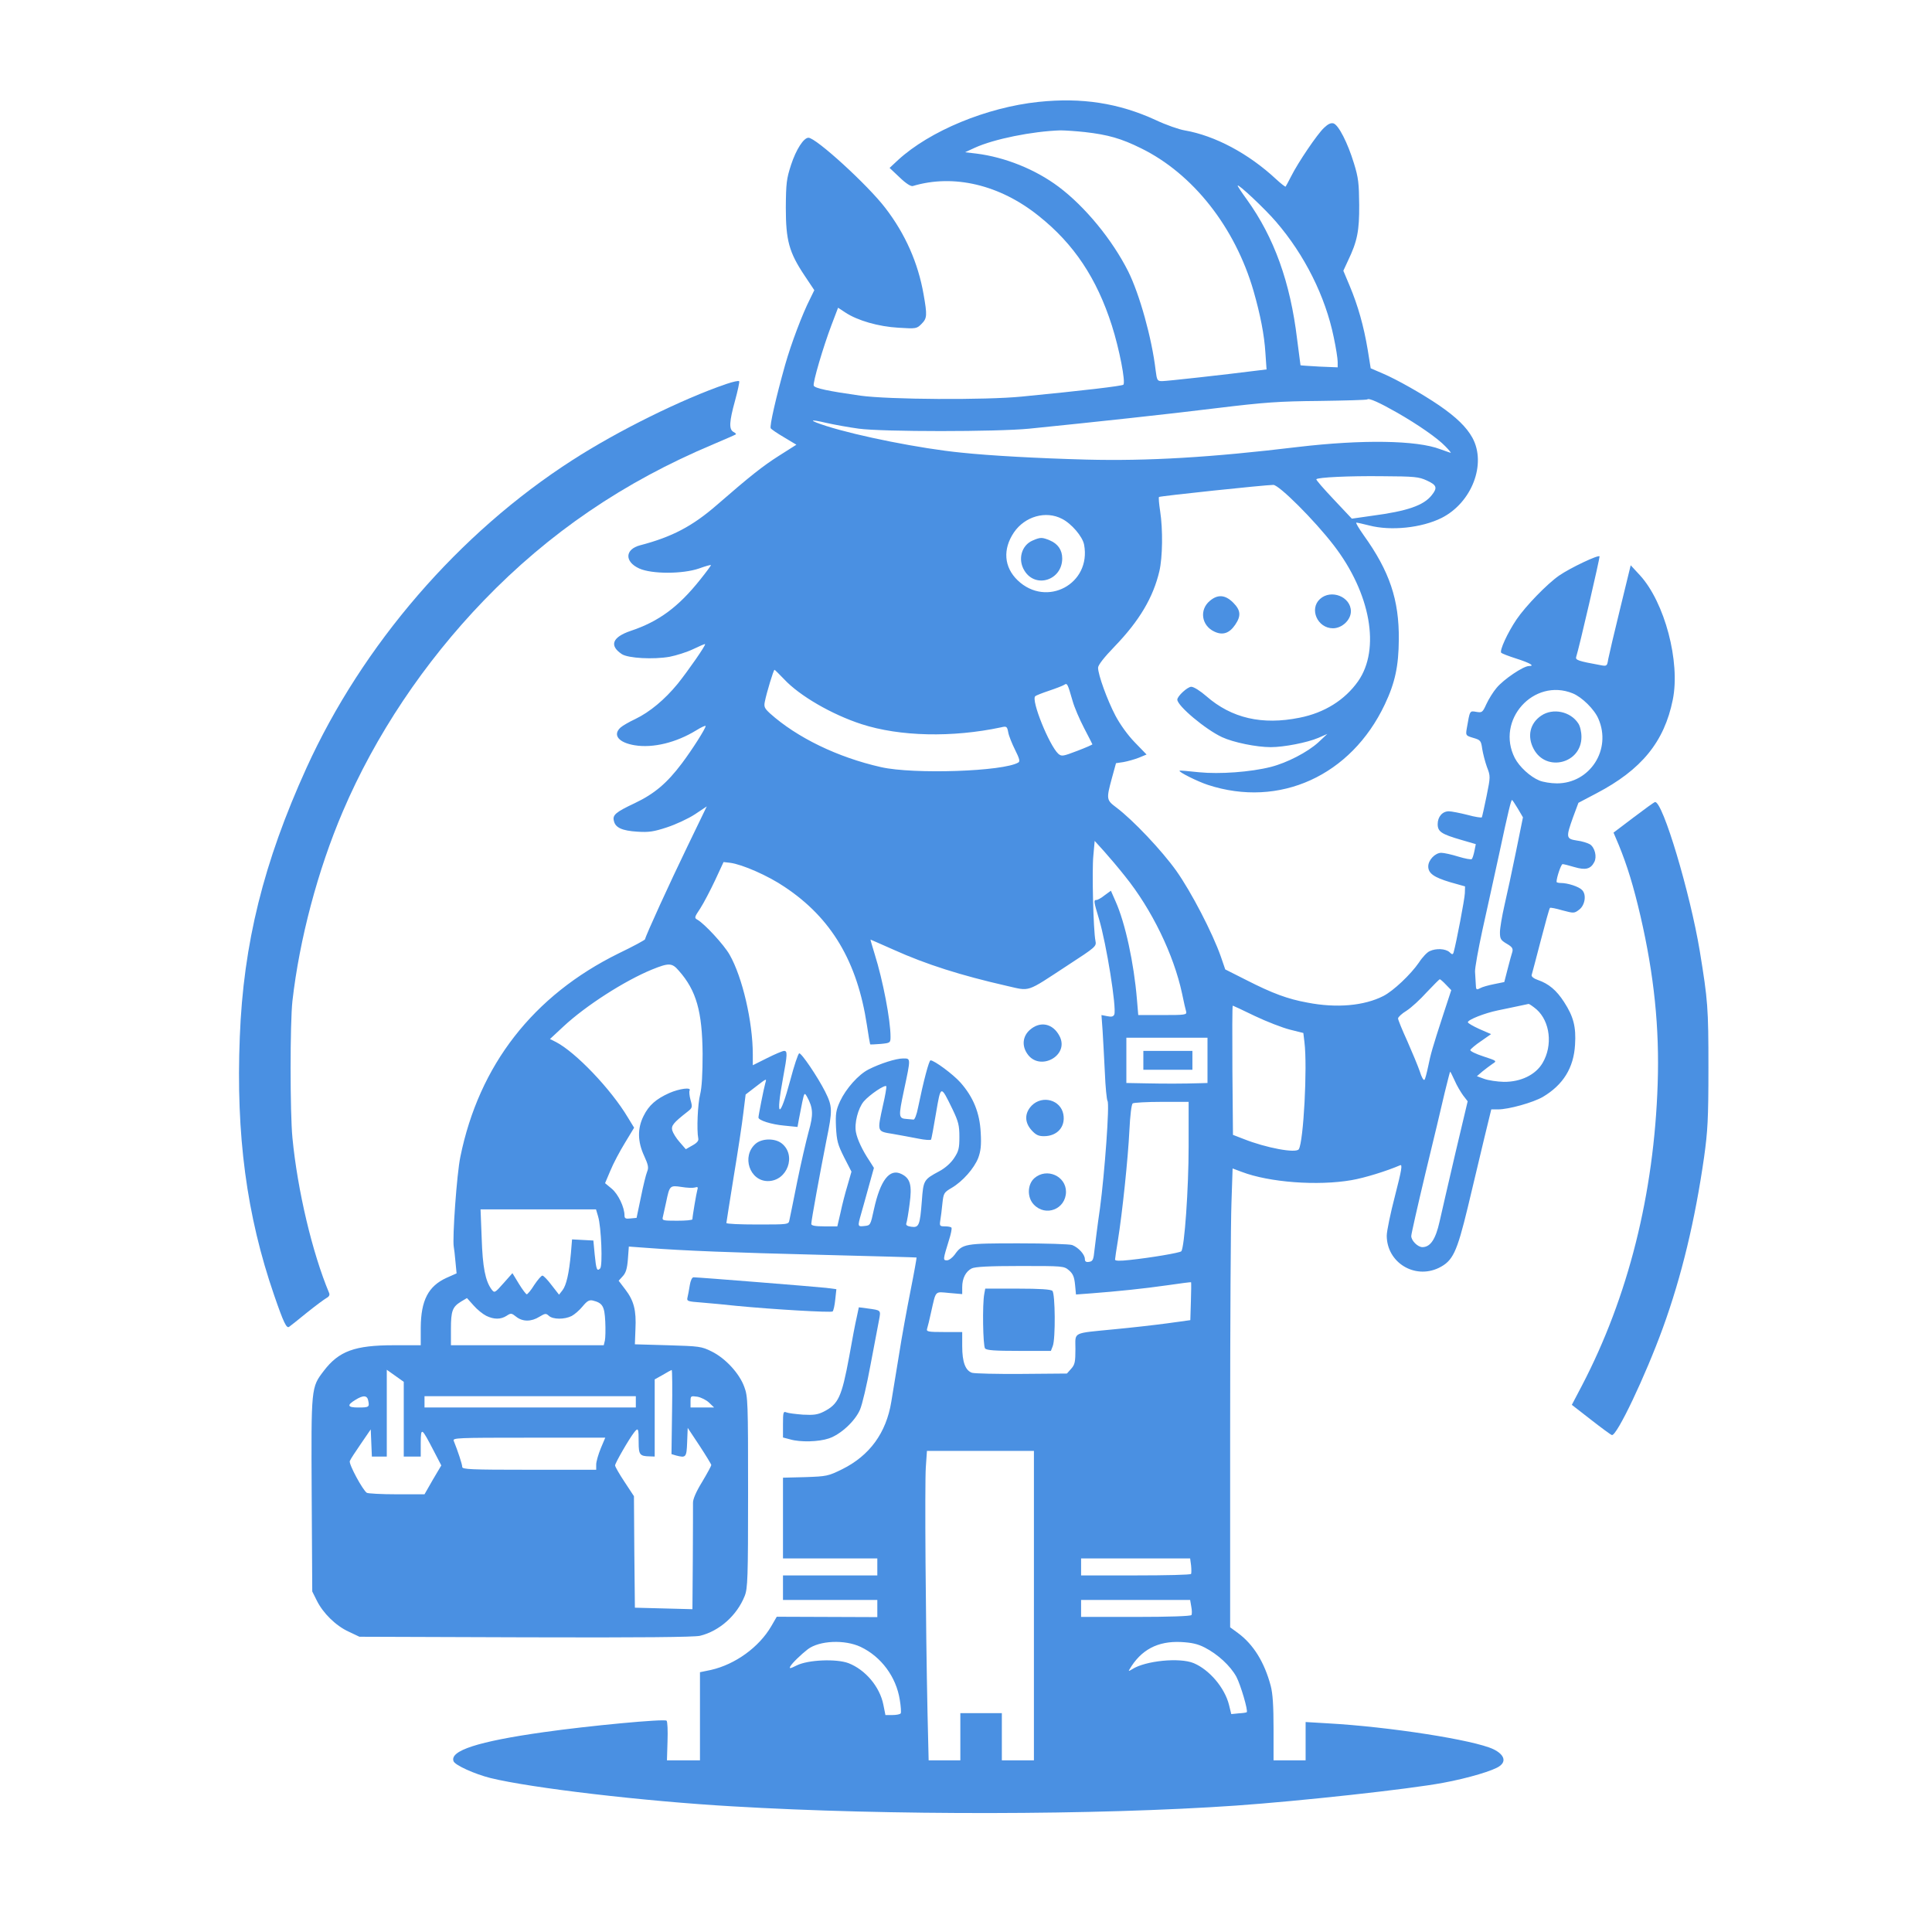 <?xml version="1.0" standalone="no"?>
<!DOCTYPE svg PUBLIC "-//W3C//DTD SVG 20010904//EN"
 "http://www.w3.org/TR/2001/REC-SVG-20010904/DTD/svg10.dtd">
<svg version="1.0" xmlns="http://www.w3.org/2000/svg"
 width="1024pt" height="1024pt" viewBox="0 0 1024 1024"
 preserveAspectRatio="xMidYMid meet">

<g transform="translate(0,1024) scale(0.1,-0.1)"
fill="#4A90E2" stroke="none">
<path d="M5505 9700 c-276 -29 -577 -154 -745 -308 l-45 -42 53 -50 c34 -33
60 -49 70 -46 216 65 462 7 668 -159 186 -148 307 -330 387 -580 40 -125 74
-302 61 -314 -8 -7 -210 -31 -539 -63 -192 -19 -704 -16 -855 5 -169 24 -241
39 -247 53 -6 15 50 205 94 321 l35 92 38 -25 c65 -43 176 -75 282 -81 94 -6
97 -5 122 20 30 30 31 45 11 158 -29 165 -96 318 -202 456 -93 122 -368 373
-408 373 -25 0 -65 -61 -92 -143 -24 -74 -27 -96 -28 -227 0 -174 17 -237 99
-360 l52 -78 -22 -45 c-41 -80 -101 -239 -133 -352 -48 -171 -83 -324 -76
-335 3 -5 35 -27 71 -48 l65 -39 -93 -59 c-85 -54 -152 -107 -328 -260 -131
-114 -239 -170 -407 -214 -81 -21 -84 -87 -5 -123 66 -30 230 -30 317 0 33 12
61 20 63 18 2 -1 -24 -36 -56 -76 -116 -146 -220 -223 -370 -273 -97 -33 -114
-78 -46 -123 34 -22 167 -29 253 -14 36 7 93 25 126 41 33 16 61 28 62 26 5
-5 -89 -140 -145 -210 -69 -84 -148 -150 -225 -187 -32 -15 -67 -35 -78 -45
-43 -39 -11 -80 75 -94 97 -16 220 14 326 79 27 17 50 27 50 23 0 -13 -71
-125 -126 -198 -79 -105 -145 -161 -250 -211 -102 -48 -119 -63 -110 -95 8
-35 44 -51 124 -56 61 -4 87 0 157 23 46 15 113 46 148 69 l63 42 -102 -211
c-94 -194 -223 -476 -225 -493 0 -4 -63 -38 -140 -75 -453 -223 -740 -592
-839 -1078 -19 -90 -43 -432 -35 -477 2 -9 6 -45 9 -79 l6 -62 -54 -24 c-96
-44 -135 -119 -136 -264 l0 -93 -143 0 c-207 0 -291 -31 -371 -136 -67 -88
-67 -83 -64 -655 l3 -514 24 -48 c33 -67 101 -134 169 -165 l57 -27 880 -3
c614 -2 894 1 925 8 103 25 196 108 237 211 16 40 18 94 18 549 0 480 -1 508
-20 559 -26 72 -100 152 -173 188 -54 27 -66 28 -232 33 l-175 5 3 80 c5 100
-8 151 -54 211 l-35 46 21 23 c17 18 24 40 28 91 l5 67 96 -7 c197 -15 450
-25 931 -37 272 -7 496 -13 498 -14 1 -1 -13 -81 -32 -176 -19 -96 -47 -248
-61 -339 -15 -91 -33 -203 -41 -250 -27 -165 -115 -285 -260 -357 -75 -37 -83
-38 -196 -42 l-118 -3 0 -214 0 -214 250 0 250 0 0 -45 0 -45 -250 0 -250 0 0
-65 0 -65 250 0 250 0 0 -45 0 -46 -267 1 -266 1 -29 -50 c-65 -112 -192 -203
-320 -232 l-58 -12 0 -234 0 -233 -87 0 -88 0 3 101 c2 56 0 104 -5 109 -12
11 -414 -27 -653 -61 -346 -49 -498 -98 -476 -154 8 -21 112 -68 196 -89 217
-53 811 -123 1283 -150 824 -49 1930 -47 2667 4 341 24 920 87 1100 121 130
24 269 65 299 89 36 26 22 62 -34 89 -103 49 -552 119 -877 137 l-118 7 0
-101 0 -102 -85 0 -85 0 0 168 c0 119 -4 185 -15 227 -33 124 -91 219 -174
280 l-41 30 0 1036 c0 570 3 1117 7 1216 l6 180 48 -18 c146 -56 403 -75 582
-44 70 12 186 48 258 79 13 6 8 -25 -27 -161 -24 -92 -44 -188 -44 -212 0
-142 147 -233 276 -171 74 37 95 79 154 323 28 117 67 281 87 365 l37 152 36
0 c56 0 185 36 237 66 108 64 164 154 171 277 6 94 -8 149 -58 226 -40 62 -81
97 -139 117 -21 7 -35 18 -33 26 2 7 24 89 48 182 24 93 46 172 49 174 2 3 32
-3 66 -13 60 -16 63 -16 88 3 32 23 41 81 16 105 -17 18 -76 37 -112 37 -13 0
-23 3 -23 6 0 23 24 94 32 94 6 0 34 -7 64 -16 58 -17 85 -10 104 27 15 28 3
77 -23 94 -12 7 -43 17 -69 20 -58 9 -59 16 -20 125 l28 75 95 50 c239 125
360 273 405 496 41 201 -43 517 -174 660 l-49 53 -56 -230 c-31 -126 -59 -246
-63 -267 -6 -38 -7 -39 -43 -32 -116 21 -132 27 -127 43 16 49 126 526 124
533 -4 11 -156 -61 -215 -102 -63 -44 -176 -160 -225 -232 -48 -71 -92 -167
-81 -177 4 -4 40 -18 78 -30 75 -24 102 -40 69 -40 -30 0 -135 -71 -172 -116
-18 -21 -42 -60 -54 -86 -20 -44 -23 -46 -53 -41 -36 6 -34 9 -51 -89 -6 -36
-5 -37 35 -49 38 -11 41 -15 47 -58 4 -25 15 -68 25 -96 19 -49 19 -51 -2
-155 -12 -58 -23 -108 -25 -112 -2 -3 -37 2 -76 13 -40 10 -85 19 -99 19 -34
0 -59 -29 -59 -68 0 -40 20 -53 123 -83 l79 -23 -7 -35 c-4 -20 -10 -39 -14
-44 -4 -4 -36 2 -72 13 -35 11 -76 20 -90 20 -32 0 -69 -38 -69 -72 0 -37 30
-58 117 -84 l78 -22 -1 -36 c-1 -31 -46 -267 -60 -315 -4 -11 -8 -11 -22 3
-21 18 -70 21 -104 5 -13 -5 -39 -32 -57 -60 -44 -64 -136 -151 -189 -178
-102 -52 -248 -65 -402 -35 -105 19 -186 49 -325 120 l-111 56 -23 67 c-44
126 -158 345 -236 455 -77 108 -230 270 -318 336 -53 40 -54 44 -24 155 l22
80 40 6 c22 4 58 14 81 23 l41 17 -62 64 c-38 39 -78 95 -103 142 -44 84 -92
217 -92 254 0 14 31 54 88 113 131 136 204 259 237 399 17 74 19 220 4 318 -6
39 -9 73 -6 75 5 5 564 64 606 64 30 0 217 -186 320 -320 195 -253 249 -550
129 -721 -70 -99 -178 -167 -310 -193 -198 -40 -360 -3 -494 114 -32 28 -67
50 -80 50 -20 0 -74 -50 -74 -68 0 -33 149 -158 237 -199 60 -28 183 -53 258
-53 70 0 193 24 252 49 l48 21 -48 -45 c-56 -51 -165 -108 -252 -130 -107 -27
-270 -39 -380 -28 -55 6 -101 10 -103 8 -7 -6 95 -57 150 -75 379 -124 759 48
938 427 54 114 73 202 74 343 2 211 -49 362 -186 553 -26 37 -44 67 -39 67 6
0 36 -7 68 -15 115 -30 278 -13 384 40 160 81 239 286 163 425 -31 56 -85 109
-177 172 -88 60 -224 137 -297 168 l-65 28 -16 99 c-21 126 -52 234 -95 337
l-34 81 24 52 c50 104 61 159 60 298 -1 112 -4 143 -28 220 -33 108 -81 202
-108 211 -14 4 -29 -3 -50 -23 -35 -32 -138 -184 -175 -258 -14 -27 -27 -52
-29 -54 -2 -2 -25 16 -51 40 -145 135 -323 230 -484 258 -30 5 -99 29 -154 55
-196 90 -392 120 -620 96z m245 -160 c123 -14 193 -34 298 -86 275 -135 498
-418 596 -756 36 -126 57 -232 63 -329 l6 -87 -49 -6 c-181 -23 -481 -56 -504
-56 -26 0 -28 3 -35 58 -20 170 -85 402 -145 523 -85 169 -229 344 -369 449
-124 93 -285 157 -436 176 l-60 7 52 24 c101 46 303 87 453 92 25 0 83 -4 130
-9z m1013 -475 c152 -176 262 -397 306 -612 12 -56 21 -114 21 -131 l0 -29
-97 4 c-54 3 -99 6 -100 7 0 0 -8 63 -18 138 -36 302 -122 540 -266 740 -27
37 -49 70 -49 74 0 13 146 -124 203 -191z m642 -1012 c110 -63 214 -135 255
-178 19 -19 32 -35 29 -35 -2 0 -27 9 -55 19 -125 48 -414 52 -754 12 -464
-56 -798 -75 -1120 -67 -262 7 -514 21 -665 37 -214 21 -549 88 -715 141 -94
30 -95 39 -2 17 44 -10 122 -24 174 -31 126 -17 731 -17 903 0 346 35 728 76
995 109 255 31 329 36 543 38 136 2 251 5 254 8 8 9 65 -17 158 -70z m158
-360 c52 -24 57 -38 26 -77 -43 -55 -129 -85 -319 -110 l-105 -15 -96 102
c-53 56 -95 104 -92 107 9 10 171 18 348 16 172 -1 195 -3 238 -23z m-1934
-203 c50 -25 109 -94 117 -137 39 -208 -199 -335 -352 -189 -73 70 -80 165
-20 254 58 85 169 117 255 72z m-1473 -850 c82 -88 253 -187 410 -238 203 -66
482 -72 740 -17 29 7 32 5 38 -27 3 -18 20 -60 36 -92 23 -46 27 -61 18 -67
-77 -48 -556 -64 -728 -25 -231 52 -446 157 -589 285 -29 27 -33 35 -27 63 9
46 46 168 51 168 2 0 25 -23 51 -50z m1529 -115 c9 -33 37 -98 61 -144 24 -46
44 -85 44 -86 0 -2 -36 -18 -81 -35 -76 -29 -82 -30 -100 -15 -48 45 -145 284
-122 305 4 4 37 17 73 29 36 12 72 26 80 31 17 11 18 8 45 -85z m2651 40 c49
-20 115 -85 136 -135 71 -163 -45 -342 -220 -342 -32 0 -74 7 -93 15 -49 20
-106 73 -130 119 -103 201 100 427 307 343z m-291 -611 l27 -46 -37 -182 c-20
-99 -48 -228 -61 -284 -13 -57 -24 -122 -24 -143 0 -35 4 -42 36 -61 28 -16
34 -25 30 -42 -4 -12 -15 -52 -25 -91 l-18 -70 -54 -11 c-30 -6 -63 -15 -75
-22 -19 -10 -21 -8 -22 21 -1 18 -3 48 -4 67 -1 19 17 118 39 220 23 102 62
282 88 400 49 230 64 290 69 290 2 0 16 -21 31 -46z m-2083 -357 c143 -177
259 -417 303 -622 9 -44 19 -88 22 -97 4 -17 -7 -18 -125 -18 l-129 0 -7 83
c-16 193 -62 405 -113 519 l-25 57 -33 -24 c-17 -14 -37 -25 -43 -25 -16 0
-16 -5 13 -101 39 -130 94 -472 81 -506 -5 -11 -14 -14 -37 -9 l-31 6 6 -83
c3 -45 8 -145 12 -222 3 -77 10 -144 14 -150 12 -14 -15 -383 -40 -570 -13
-88 -25 -187 -29 -220 -5 -52 -9 -60 -28 -63 -17 -3 -23 2 -23 15 0 24 -34 61
-67 74 -13 5 -141 9 -284 9 -285 0 -298 -2 -339 -60 -12 -16 -30 -30 -41 -30
-22 0 -21 4 11 108 10 31 16 60 13 65 -2 4 -18 7 -34 7 -28 0 -30 2 -25 33 3
17 8 58 11 89 6 54 8 58 49 82 58 34 119 103 141 159 13 36 17 66 13 134 -5
104 -39 188 -107 265 -39 44 -139 118 -159 118 -8 0 -37 -109 -66 -250 -7 -37
-18 -65 -24 -64 -7 1 -22 2 -34 3 -46 3 -47 9 -17 151 37 174 37 170 -4 170
-38 0 -122 -27 -183 -58 -54 -27 -120 -102 -151 -168 -22 -48 -25 -66 -22
-138 4 -73 9 -92 43 -160 l39 -76 -21 -73 c-12 -39 -29 -105 -37 -144 l-17
-73 -69 0 c-49 0 -69 4 -69 13 0 19 47 275 80 442 33 161 33 180 -7 260 -39
77 -126 206 -137 202 -6 -2 -27 -65 -47 -141 -57 -212 -79 -206 -39 9 24 129
24 145 6 145 -8 0 -48 -17 -90 -38 l-76 -38 0 57 c0 173 -55 410 -123 529 -30
53 -133 164 -170 185 -18 10 -17 13 15 61 18 28 53 95 78 148 l45 97 35 -4
c63 -8 201 -68 289 -128 248 -165 385 -396 436 -733 8 -54 16 -100 17 -101 2
-2 27 0 56 2 51 5 52 6 52 39 0 87 -40 297 -84 437 -13 42 -23 77 -22 77 0 0
56 -24 123 -54 173 -78 357 -136 598 -191 128 -29 100 -38 323 108 152 99 154
101 148 131 -11 56 -19 371 -11 451 l7 78 49 -54 c27 -30 77 -89 111 -132z
m-2364 -502 c93 -105 124 -216 126 -440 0 -107 -4 -178 -13 -215 -13 -50 -19
-189 -10 -234 3 -12 -7 -24 -31 -37 l-35 -20 -33 38 c-18 20 -35 48 -39 62 -6
25 6 40 80 98 27 21 28 24 17 63 -6 22 -8 45 -5 50 11 19 -54 10 -107 -13 -71
-32 -109 -65 -137 -122 -33 -66 -32 -135 3 -211 22 -48 25 -63 16 -84 -6 -14
-21 -75 -33 -135 l-23 -110 -32 -3 c-26 -3 -32 0 -32 16 0 43 -33 113 -68 142
l-35 29 28 66 c15 37 50 103 77 147 l49 81 -33 54 c-90 151 -277 346 -381 400
l-32 16 72 67 c117 109 322 241 468 301 91 37 107 36 143 -6z m4066 -74 l28
-29 -42 -128 c-58 -178 -67 -210 -81 -279 -7 -33 -15 -64 -19 -68 -5 -5 -16
15 -25 45 -10 29 -40 101 -66 160 -27 59 -49 113 -49 120 0 7 20 26 45 41 25
16 73 60 107 98 35 37 66 68 69 69 3 0 18 -13 33 -29z m480 -131 c72 -64 87
-191 32 -284 -37 -63 -116 -101 -206 -100 -36 1 -82 8 -104 16 l-38 14 29 25
c16 13 40 31 53 40 25 16 25 16 -48 40 -40 13 -71 28 -69 34 2 5 27 27 57 47
l53 37 -62 27 c-33 15 -61 31 -61 36 0 13 87 48 160 63 36 7 85 18 110 23 25
5 48 10 52 11 4 0 23 -13 42 -29z m-1493 -35 c63 -30 146 -62 185 -72 l72 -18
6 -50 c16 -131 -5 -526 -30 -566 -14 -23 -174 7 -292 54 l-57 22 -3 343 c-1
188 -1 342 2 342 2 0 55 -25 117 -55z m-251 -235 l0 -120 -32 -1 c-101 -3
-195 -3 -290 -1 l-108 2 0 120 0 120 215 0 215 0 0 -120z m1310 -107 c11 -26
32 -61 45 -79 l24 -31 -65 -274 c-35 -151 -73 -314 -84 -364 -21 -94 -49 -135
-91 -135 -24 0 -59 34 -59 59 0 10 34 160 75 332 42 173 88 365 102 427 15 61
28 112 29 112 2 0 12 -21 24 -47z m-3654 -15 c-8 -28 -36 -170 -36 -181 0 -15
69 -37 138 -43 l69 -7 7 39 c4 22 12 63 18 92 11 51 12 52 25 30 33 -60 35
-95 9 -186 -13 -48 -41 -168 -61 -267 -20 -99 -38 -190 -41 -202 -4 -23 -6
-23 -169 -23 -91 0 -165 3 -165 8 0 4 18 115 39 247 22 132 45 284 51 337 l12
97 52 40 c61 47 60 47 52 19z m624 -116 c-31 -143 -33 -138 53 -152 39 -7 100
-18 135 -25 34 -7 64 -9 67 -5 2 4 14 67 26 140 26 151 24 151 88 20 31 -65
36 -85 36 -146 0 -60 -4 -76 -28 -112 -17 -26 -47 -53 -79 -70 -82 -44 -84
-47 -92 -157 -10 -129 -15 -143 -56 -137 -22 3 -30 9 -26 19 3 8 11 53 17 101
14 101 4 137 -44 160 -62 30 -111 -33 -145 -188 -18 -84 -19 -85 -50 -88 -37
-4 -37 -3 -18 64 8 27 26 93 41 147 l27 97 -24 38 c-37 55 -64 113 -71 150
-10 48 11 128 41 164 31 36 115 93 120 80 1 -5 -6 -50 -18 -100z m1620 -219
c0 -222 -22 -537 -39 -555 -7 -8 -160 -34 -273 -46 -54 -6 -78 -5 -78 2 0 6 7
52 15 101 24 149 54 438 61 583 4 81 11 140 18 144 6 4 75 8 154 8 l142 0 0
-237z m-2617 -217 c15 5 18 2 13 -13 -5 -17 -26 -140 -26 -155 0 -5 -36 -8
-81 -8 -79 0 -81 1 -75 23 3 12 10 47 17 77 18 87 20 88 81 79 29 -5 61 -6 71
-3z m-513 -153 c17 -55 25 -262 11 -276 -17 -17 -21 -6 -29 74 l-7 74 -56 3
-57 3 -6 -73 c-10 -107 -24 -170 -45 -197 l-18 -23 -39 50 c-21 28 -43 51 -49
51 -5 1 -25 -22 -43 -49 -17 -28 -36 -50 -40 -50 -4 0 -23 25 -42 56 l-34 56
-47 -53 c-46 -52 -48 -53 -63 -34 -34 46 -48 119 -53 273 l-6 152 306 0 306 0
11 -37z m2496 -286 c21 -18 28 -35 32 -76 l5 -52 81 6 c143 11 278 25 404 43
68 10 124 17 125 16 1 -1 1 -47 -1 -102 l-3 -99 -123 -17 c-67 -9 -191 -23
-276 -31 -231 -23 -210 -12 -210 -105 0 -68 -3 -83 -22 -104 l-23 -26 -240 -2
c-132 -1 -250 2 -263 6 -35 12 -52 56 -52 141 l0 75 -96 0 c-86 0 -95 2 -90
18 3 9 13 49 21 87 27 118 18 109 96 102 l69 -6 0 37 c0 47 19 83 50 99 18 9
91 13 257 13 228 0 232 0 259 -23z m-3089 -241 c41 -20 77 -20 108 0 23 15 26
15 51 -5 34 -27 80 -27 123 0 30 18 35 19 50 5 22 -20 83 -20 121 -1 15 8 42
31 58 51 24 29 35 35 54 31 52 -13 62 -30 66 -111 2 -42 1 -87 -2 -101 l-6
-25 -405 0 -405 0 0 86 c0 96 8 117 53 145 l32 19 35 -39 c19 -22 49 -46 67
-55z m-437 -548 l0 -198 45 0 45 0 0 73 c1 85 4 82 69 -43 l40 -77 -45 -76
-44 -77 -148 0 c-81 0 -152 4 -158 8 -22 15 -96 152 -90 168 3 9 30 50 59 92
l52 76 3 -72 3 -72 39 0 40 0 0 230 0 230 45 -32 45 -32 0 -198z m1422 38 l-3
-223 23 -7 c54 -14 57 -11 60 70 l3 76 63 -95 c34 -52 62 -98 62 -102 0 -4
-22 -45 -49 -90 -32 -52 -49 -92 -48 -111 0 -16 0 -149 -1 -296 l-2 -267 -152
4 -153 4 -3 295 -2 296 -50 76 c-28 42 -50 81 -50 87 0 12 73 139 101 175 22
28 24 22 24 -53 0 -65 6 -73 58 -74 l27 -1 0 204 0 205 43 24 c23 14 44 25 47
26 3 1 4 -100 2 -223z m-1610 59 c7 -33 3 -35 -54 -35 -56 0 -61 12 -15 40 43
27 64 25 69 -5z m1418 -5 l0 -30 -560 0 -560 0 0 30 0 30 560 0 560 0 0 -30z
m389 -5 l26 -25 -63 0 -62 0 0 31 c0 31 1 31 37 26 20 -4 48 -18 62 -32z
m-575 -242 c-13 -32 -24 -70 -24 -85 l0 -28 -355 0 c-311 0 -355 2 -355 15 0
14 -24 86 -45 138 -7 16 16 17 398 17 l405 0 -24 -57z m2296 -833 l0 -820 -85
0 -85 0 0 125 0 125 -110 0 -110 0 0 -125 0 -125 -84 0 -84 0 -6 253 c-10 479
-15 1212 -9 1300 l6 87 283 0 284 0 0 -820z m833 213 c2 -21 2 -41 0 -45 -2
-5 -134 -8 -294 -8 l-289 0 0 45 0 45 289 0 289 0 5 -37z m1 -218 c4 -20 4
-40 1 -45 -4 -6 -117 -10 -296 -10 l-289 0 0 45 0 45 289 0 289 0 6 -35z
m-1752 -214 c109 -52 188 -159 207 -280 6 -35 8 -68 5 -72 -3 -5 -22 -9 -43
-9 l-38 0 -11 55 c-19 95 -95 185 -185 220 -64 24 -214 18 -274 -12 -36 -18
-41 -18 -34 -5 9 17 59 65 93 91 62 46 195 52 280 12z m1823 -3 c70 -36 136
-97 168 -155 23 -44 63 -180 55 -188 -2 -2 -21 -5 -42 -6 l-40 -4 -12 49 c-23
91 -104 186 -187 221 -74 31 -256 13 -326 -32 -18 -11 -21 -12 -15 -2 61 105
150 152 274 146 56 -3 88 -10 125 -29z"/>
<path d="M5473 7375 c-59 -25 -80 -101 -43 -160 59 -96 200 -50 200 65 0 45
-23 78 -66 96 -41 17 -50 17 -91 -1z"/>
<path d="M8169 6447 c-60 -40 -76 -110 -40 -177 66 -124 253 -77 253 64 0 27
-7 58 -17 72 -41 63 -134 83 -196 41z"/>
<path d="M5458 4781 c-37 -33 -43 -82 -14 -125 64 -98 226 -12 172 92 -35 68
-103 82 -158 33z"/>
<path d="M5469 4381 c-39 -40 -40 -89 -1 -132 22 -24 36 -31 65 -31 71 0 115
50 103 116 -14 76 -110 103 -167 47z"/>
<path d="M5483 3996 c-38 -33 -40 -102 -4 -140 63 -67 170 -25 171 67 0 84
-102 129 -167 73z"/>
<path d="M6060 4620 l0 -50 130 0 130 0 0 50 0 50 -130 0 -130 0 0 -50z"/>
<path d="M4005 4178 c-76 -66 -32 -198 65 -198 103 0 153 137 73 200 -36 28
-104 27 -138 -2z"/>
<path d="M5217 3383 c-11 -56 -7 -276 4 -290 9 -10 51 -13 180 -13 l169 0 10
26 c15 38 13 277 -2 292 -8 8 -64 12 -184 12 l-172 0 -5 -27z"/>
<path d="M3850 8205 c-237 -81 -576 -249 -815 -403 -603 -387 -1114 -980
-1411 -1633 -227 -500 -334 -930 -353 -1425 -21 -519 36 -946 182 -1369 51
-148 66 -178 80 -167 7 5 49 38 94 75 45 36 92 71 103 77 15 8 19 17 14 28
-88 210 -167 541 -194 821 -13 133 -13 609 0 726 37 325 134 693 267 1004 172
403 430 789 747 1118 345 358 742 629 1216 828 63 27 117 50 120 53 3 2 -3 8
-13 13 -24 14 -22 54 9 166 14 51 24 98 22 102 -2 5 -32 -2 -68 -14z"/>
<path d="M6996 7065 c-58 -53 -13 -155 69 -155 48 0 95 44 95 90 0 77 -105
119 -164 65z"/>
<path d="M6412 7055 c-56 -47 -44 -130 23 -162 45 -22 81 -10 112 36 32 47 29
77 -11 117 -42 42 -82 45 -124 9z"/>
<path d="M8659 5908 l-107 -81 28 -66 c45 -110 78 -218 115 -377 72 -312 101
-591 91 -889 -19 -582 -156 -1129 -402 -1600 l-53 -101 99 -77 c55 -43 105
-80 113 -83 25 -9 178 313 271 569 99 273 170 569 218 904 19 137 23 201 23
473 0 319 -3 357 -46 620 -51 307 -196 793 -237 789 -4 0 -55 -37 -113 -81z"/>
<path d="M3656 3428 c-4 -24 -9 -53 -12 -64 -5 -21 -1 -22 78 -28 46 -4 126
-11 178 -17 195 -19 505 -37 513 -30 5 5 11 33 14 63 l6 55 -54 7 c-53 6 -676
56 -703 56 -8 0 -16 -17 -20 -42z"/>
<path d="M4541 3259 c-7 -29 -25 -123 -40 -209 -40 -215 -57 -252 -135 -292
-32 -16 -53 -19 -110 -16 -39 3 -79 8 -88 12 -16 7 -18 1 -18 -62 l0 -71 38
-10 c55 -16 152 -13 205 5 63 21 139 92 165 152 12 27 37 134 56 238 20 104
40 211 45 237 10 54 12 52 -61 62 l-46 6 -11 -52z"/>
</g>
</svg>
